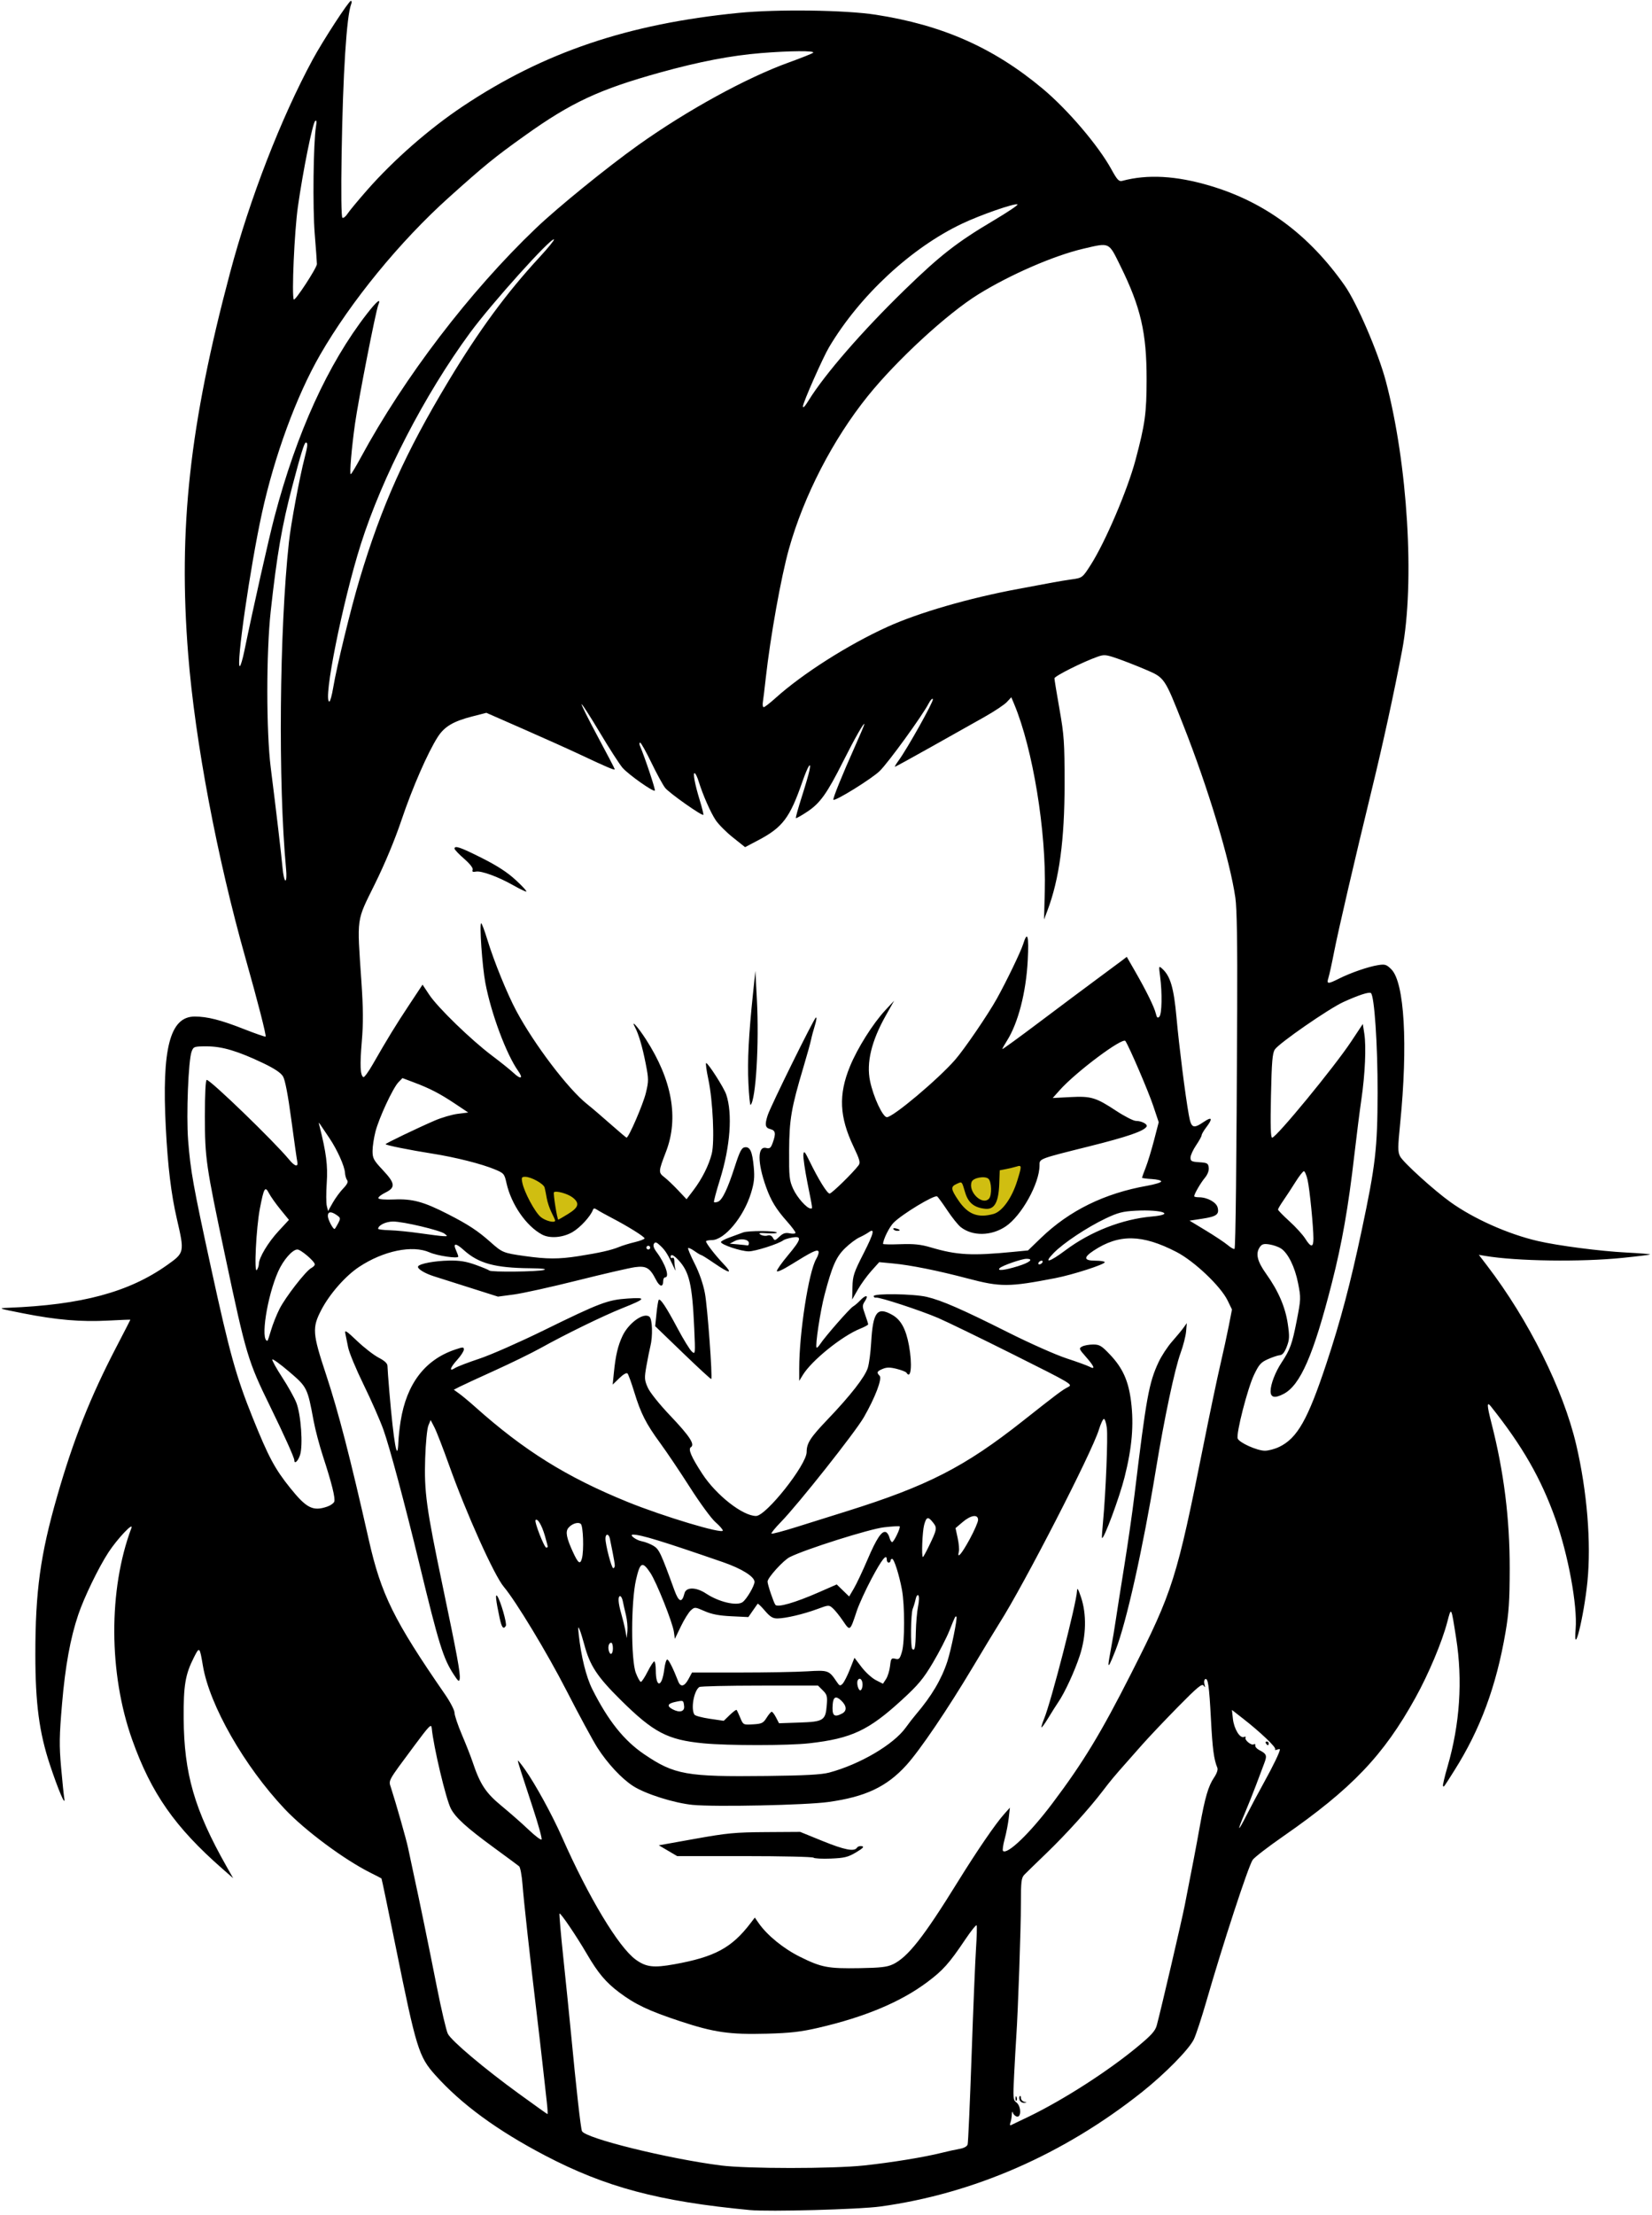 <?xml version="1.0" encoding="UTF-8" standalone="no"?>
<!-- Created with Inkscape (http://www.inkscape.org/) -->

<svg
   width="50.909mm"
   height="68.229mm"
   viewBox="0 0 50.909 68.229"
   version="1.1"
   id="svg2039"
   xml:space="preserve"
   inkscape:version="1.2 (dc2aedaf03, 2022-05-15)"
   sodipodi:docname="Comics vampire.svg"
   xmlns:inkscape="http://www.inkscape.org/namespaces/inkscape"
   xmlns:sodipodi="http://sodipodi.sourceforge.net/DTD/sodipodi-0.dtd"
   xmlns="http://www.w3.org/2000/svg"
   xmlns:svg="http://www.w3.org/2000/svg"
   xmlns:rdf="http://www.w3.org/1999/02/22-rdf-syntax-ns#"
   xmlns:cc="http://creativecommons.org/ns#"
   xmlns:dc="http://purl.org/dc/elements/1.1/"><title
     id="title3186">Comics vampire</title><sodipodi:namedview
     id="namedview2041"
     pagecolor="#ffffff"
     bordercolor="#666666"
     borderopacity="1.0"
     inkscape:showpageshadow="2"
     inkscape:pageopacity="0.0"
     inkscape:pagecheckerboard="0"
     inkscape:deskcolor="#d1d1d1"
     inkscape:document-units="mm"
     showgrid="false"
     inkscape:zoom="0.30043299"
     inkscape:cx="1670.9217"
     inkscape:cy="148.11955"
     inkscape:window-width="1920"
     inkscape:window-height="991"
     inkscape:window-x="-9"
     inkscape:window-y="-9"
     inkscape:window-maximized="1"
     inkscape:current-layer="layer1" /><defs
     id="defs2036" /><g
     inkscape:label="Lager 1"
     inkscape:groupmode="layer"
     id="layer1"
     transform="translate(107.431,55.012)"><g
       id="g3182"
       transform="matrix(0.217,0,0,0.217,-84.067,-43.048)"><path
         id="path2137"
         style="fill:#d0be11;fill-opacity:1;stroke:none;stroke-width:0.265"
         d="m 32.246,106.438 a 5.893,6.186 0 0 0 -5.893,6.186 5.893,6.186 0 0 0 5.893,6.186 5.893,6.186 0 0 0 5.893,-6.186 5.893,6.186 0 0 0 -5.893,-6.186 z m -61.088,2.123 a 5.344,5.417 0 0 0 -5.344,5.417 5.344,5.417 0 0 0 5.344,5.417 5.344,5.417 0 0 0 5.344,-5.417 5.344,5.417 0 0 0 -5.344,-5.417 z" /><path
         style="fill:#000000;stroke-width:0.265"
         d="m -1.181,258.628 c -12.918,-1.224 -20.484,-3.24 -29.104,-7.756 -6.798,-3.561 -11.862,-7.272 -15.566,-11.406 -2.347,-2.62 -2.696,-3.75 -5.619,-18.203 -1.073,-5.308 -1.985,-9.68 -2.025,-9.715 -0.04,-0.035 -0.728,-0.39 -1.529,-0.79 -3.767,-1.879 -9.321,-6.005 -12.221,-9.079 -5.722,-6.065 -10.661,-14.708 -11.605,-20.303 -0.466,-2.763 -0.486,-2.781 -1.296,-1.176 -1.21,2.396 -1.469,3.944 -1.44,8.599 0.05,7.87 1.527,12.987 6.067,21.014 l 0.961,1.7 -1.544,-1.353 c -6.719,-5.886 -10.085,-10.7 -12.794,-18.302 -3.348,-9.395 -3.394,-21.306 -0.116,-30.047 0.368,-0.982 -1.998,1.52 -3.253,3.44 -1.406,2.152 -3.461,6.392 -4.294,8.864 -1.122,3.328 -1.844,7.295 -2.299,12.642 -0.392,4.597 -0.411,5.886 -0.137,8.996 0.176,1.997 0.38,3.987 0.454,4.424 0.223,1.33 -0.85,-1.176 -2.039,-4.763 -1.524,-4.597 -2.067,-8.705 -2.069,-15.649 -0.002,-8.987 0.71,-14.161 3.09,-22.451 2.315,-8.066 4.705,-14.09 8.432,-21.25 1.084,-2.083 1.971,-3.81 1.971,-3.836 1.4e-4,-0.027 -1.399,0.027 -3.109,0.12 -3.875,0.21 -7.338,-0.083 -12.105,-1.024 -3.571,-0.705 -3.647,-0.734 -2.117,-0.793 10.397,-0.405 17.124,-2.214 22.552,-6.065 2.475,-1.756 2.482,-1.788 1.378,-6.573 -0.812,-3.522 -1.281,-7.4 -1.569,-12.975 -0.579,-11.226 0.597,-15.733 4.104,-15.733 1.791,0 3.694,0.483 6.963,1.769 1.651,0.649 3.048,1.133 3.106,1.076 0.129,-0.129 -1.111,-4.97 -2.816,-10.993 -4.074,-14.385 -7.197,-30.907 -8.177,-43.259 -1.42,-17.892 0.188,-32.544 5.948,-54.195 2.793,-10.499 7.232,-21.949 11.732,-30.261 1.46,-2.697 5.127,-8.33 5.425,-8.333 0.125,-0.001 0.144,0.206 0.043,0.461 -0.649,1.631 -1.176,9.902 -1.357,21.271 -0.089,5.582 -0.046,8.961 0.113,9.06 0.14,0.087 0.466,-0.169 0.724,-0.568 0.258,-0.399 1.52,-1.92 2.804,-3.381 3.766,-4.284 8.818,-8.703 13.585,-11.882 11.483,-7.658 23.416,-11.697 39.158,-13.253 5.47,-0.541 15.108,-0.414 19.447,0.257 9.493,1.467 16.763,4.686 23.728,10.507 3.562,2.977 7.898,8.063 9.757,11.444 0.83,1.51 1.07,1.765 1.542,1.639 3.59,-0.961 7.639,-0.737 12.457,0.691 7.795,2.309 14.054,6.943 19.13,14.166 1.728,2.459 4.771,9.527 5.843,13.574 3.115,11.752 4.136,28.61 2.315,38.219 -1.124,5.935 -2.73,13.306 -4.293,19.711 -2.41,9.879 -4.776,20.067 -5.376,23.151 -0.311,1.601 -0.67,3.238 -0.798,3.638 -0.286,0.898 -0.096,0.911 1.517,0.101 1.653,-0.829 4.157,-1.693 5.536,-1.909 0.993,-0.156 1.196,-0.092 1.885,0.597 1.863,1.863 2.368,10.698 1.251,21.88 -0.342,3.426 -0.344,4.03 -0.013,4.67 0.442,0.855 4.821,4.829 7.167,6.504 3.336,2.382 8.183,4.539 12.398,5.517 2.856,0.662 8.838,1.442 12.518,1.631 1.931,0.099 3.467,0.224 3.414,0.277 -0.053,0.053 -1.811,0.271 -3.907,0.484 -5.944,0.605 -15.036,0.474 -19.516,-0.281 l -0.889,-0.15 1.177,1.539 c 5.903,7.715 10.814,17.58 12.65,25.41 1.546,6.593 2.148,13.941 1.594,19.453 -0.504,5.02 -2.027,11.121 -1.672,6.699 0.267,-3.329 -1.057,-10.519 -2.879,-15.629 -2.048,-5.744 -4.679,-10.329 -9.156,-15.953 -0.596,-0.748 -0.579,-0.198 0.07,2.336 1.783,6.962 2.612,13.58 2.6,20.761 -0.008,4.505 -0.121,6.207 -0.599,8.996 -1.309,7.644 -3.573,13.757 -7.251,19.579 -1.602,2.536 -1.477,2.365 -1.623,2.218 -0.066,-0.066 0.225,-1.306 0.646,-2.756 1.753,-6.039 2.166,-12.217 1.22,-18.247 -0.716,-4.564 -0.676,-4.492 -1.263,-2.256 -0.743,2.827 -2.644,7.346 -4.511,10.723 -4.534,8.199 -9.036,12.914 -18.806,19.695 -2.153,1.494 -4.098,2.997 -4.322,3.339 -0.637,0.972 -4.202,11.866 -6.575,20.093 -0.672,2.328 -1.466,4.744 -1.766,5.367 -0.684,1.425 -4.086,4.885 -7.367,7.493 -11.118,8.836 -23.934,14.439 -37.174,16.251 -3,0.411 -15.815,0.757 -18.521,0.501 z m 16.177,-6.325 c 3.959,-0.425 8.537,-1.171 11.075,-1.804 0.873,-0.218 2.027,-0.472 2.565,-0.564 0.593,-0.102 1.031,-0.346 1.113,-0.621 0.074,-0.25 0.327,-5.931 0.56,-12.625 0.234,-6.694 0.517,-13.54 0.629,-15.214 0.112,-1.673 0.151,-3.142 0.086,-3.264 -0.065,-0.122 -0.789,0.778 -1.61,1.999 -2.289,3.408 -3.169,4.393 -5.443,6.088 -3.762,2.805 -8.82,4.922 -15.413,6.451 -2.489,0.577 -3.977,0.748 -7.309,0.839 -5.295,0.144 -7.516,-0.175 -12.36,-1.778 -4.424,-1.464 -6.355,-2.378 -8.625,-4.085 -1.899,-1.427 -3.002,-2.739 -4.588,-5.457 -1.484,-2.542 -3.744,-5.878 -3.887,-5.736 -0.06,0.06 0.19,2.953 0.557,6.429 0.367,3.475 0.849,8.224 1.071,10.552 0.75,7.872 1.381,13.492 1.56,13.905 0.439,1.013 12.189,3.918 19.74,4.88 3.738,0.476 15.858,0.478 20.279,0.003 z m 23.51,-6.979 c 4.886,-2.371 11.183,-6.418 15.334,-9.856 2.005,-1.661 2.552,-2.267 2.769,-3.07 0.579,-2.142 3.527,-14.781 3.966,-17.008 1.047,-5.303 1.651,-8.469 2.146,-11.245 0.726,-4.07 1.207,-5.718 2.017,-6.912 0.394,-0.581 0.582,-1.131 0.474,-1.39 -0.494,-1.189 -0.69,-2.675 -0.912,-6.911 -0.252,-4.799 -0.417,-5.921 -0.834,-5.663 -0.135,0.083 -0.173,0.409 -0.085,0.725 0.127,0.455 0.103,0.491 -0.119,0.176 -0.229,-0.325 -0.888,0.222 -3.662,3.043 -1.86,1.892 -4.153,4.313 -5.096,5.381 -0.942,1.068 -1.951,2.209 -2.242,2.538 -1.68,1.894 -2.231,2.556 -3.307,3.969 -1.929,2.533 -5.237,6.189 -8.036,8.883 -1.437,1.382 -2.836,2.744 -3.109,3.026 -0.437,0.451 -0.497,0.951 -0.497,4.159 0,3.528 -0.404,15.099 -0.658,18.876 -0.069,1.019 -0.206,3.447 -0.305,5.396 -0.168,3.299 -0.145,3.57 0.326,3.914 0.675,0.494 0.722,2.171 0.057,1.997 -0.247,-0.065 -0.501,-0.313 -0.565,-0.553 -0.065,-0.244 -0.129,-0.126 -0.146,0.27 -0.017,0.388 -0.109,0.911 -0.205,1.161 -0.096,0.25 -0.066,0.409 0.066,0.352 0.132,-0.056 1.312,-0.622 2.622,-1.257 z m -1.364,-2.296 c -0.086,-0.225 -0.082,-0.483 0.008,-0.573 0.091,-0.091 0.165,0.025 0.165,0.257 0,0.232 0.208,0.476 0.463,0.543 0.434,0.113 0.433,0.123 -0.008,0.152 -0.259,0.017 -0.542,-0.153 -0.628,-0.378 z m -0.6,-0.275 c 0.013,-0.308 0.075,-0.371 0.16,-0.16 0.076,0.191 0.067,0.419 -0.021,0.507 -0.088,0.088 -0.15,-0.068 -0.139,-0.347 z m -66.543,0.677 c -0.099,-0.876 -0.348,-3.109 -0.552,-4.961 -0.204,-1.852 -0.607,-5.332 -0.894,-7.733 -0.99,-8.271 -1.842,-16.013 -2.019,-18.335 -0.097,-1.28 -0.315,-2.441 -0.483,-2.58 -0.168,-0.139 -1.794,-1.341 -3.613,-2.671 -3.866,-2.828 -5.416,-4.236 -6.083,-5.526 -0.699,-1.352 -2.467,-8.8 -2.713,-11.432 -0.06,-0.642 -0.344,-0.353 -2.472,2.514 -3.85,5.184 -3.67,4.86 -3.31,5.976 0.743,2.305 2.195,7.414 2.418,8.507 0.134,0.655 0.489,2.322 0.79,3.704 0.864,3.967 2.041,9.694 3.303,16.064 0.64,3.232 1.343,6.224 1.562,6.648 0.527,1.02 5.153,4.92 10.076,8.496 2.183,1.585 4.014,2.892 4.069,2.903 0.055,0.011 0.019,-0.696 -0.08,-1.573 z m 49.139,-19.687 c 2.129,-1.034 4.335,-3.836 9.178,-11.66 2.748,-4.439 5.365,-8.265 6.607,-9.657 l 0.826,-0.926 -0.162,1.455 c -0.089,0.8 -0.349,2.143 -0.576,2.984 -0.228,0.841 -0.338,1.605 -0.244,1.698 0.597,0.597 3.817,-2.499 7.011,-6.741 4.388,-5.828 6.901,-9.971 11.228,-18.514 5.896,-11.643 6.428,-13.324 10.257,-32.476 0.873,-4.366 1.935,-9.426 2.36,-11.245 0.425,-1.819 0.974,-4.337 1.219,-5.596 l 0.445,-2.289 -0.618,-1.276 c -0.98,-2.023 -4.728,-5.581 -7.26,-6.89 -4.878,-2.523 -8.167,-2.575 -11.774,-0.189 -1.473,0.975 -1.39,1.424 0.264,1.424 0.728,0 1.323,0.097 1.323,0.216 0,0.316 -4.555,1.783 -7.011,2.259 -6.609,1.279 -7.778,1.284 -12.435,0.056 -4.268,-1.126 -8.138,-1.903 -10.658,-2.14 l -1.927,-0.181 -1.116,1.244 c -0.614,0.684 -1.478,1.877 -1.92,2.652 l -0.804,1.407 0.041,-1.764 c 0.037,-1.586 0.195,-2.066 1.564,-4.752 1.471,-2.884 1.666,-3.704 0.718,-3.017 -0.248,0.18 -0.837,0.504 -1.309,0.721 -0.472,0.217 -1.379,0.899 -2.015,1.516 -1.267,1.229 -1.839,2.523 -2.91,6.581 -0.618,2.343 -1.371,7.318 -1.141,7.548 0.058,0.058 0.292,-0.177 0.518,-0.523 0.686,-1.047 4.199,-5.059 4.656,-5.318 0.235,-0.133 0.69,-0.52 1.01,-0.86 0.786,-0.833 1.262,-0.789 0.702,0.065 -0.419,0.64 -0.419,0.761 -0.005,1.918 0.243,0.679 0.442,1.312 0.441,1.405 -7.9e-4,0.093 -0.507,0.372 -1.126,0.619 -2.578,1.031 -6.895,4.513 -8.153,6.577 l -0.51,0.836 -10e-4,-1.758 c -0.003,-5.042 1.344,-13.727 2.41,-15.545 0.29,-0.494 0.428,-0.998 0.307,-1.119 -0.245,-0.245 -0.968,0.113 -3.9,1.932 -1.179,0.732 -1.993,1.096 -1.993,0.892 0,-0.189 0.714,-1.197 1.587,-2.24 1.899,-2.267 2.018,-2.769 0.595,-2.513 -0.546,0.098 -1.111,0.272 -1.257,0.386 -0.639,0.501 -3.991,1.576 -4.916,1.576 -1.097,0 -3.947,-0.953 -3.947,-1.32 0,-0.123 0.566,-0.424 1.257,-0.668 0.691,-0.244 1.54,-0.556 1.886,-0.693 0.711,-0.281 4.795,-0.26 4.795,0.025 0,0.102 -0.625,0.141 -1.389,0.087 -1.091,-0.077 -1.289,-0.036 -0.921,0.193 0.258,0.16 0.695,0.219 0.973,0.131 0.33,-0.105 0.596,0.004 0.769,0.313 0.248,0.442 0.308,0.432 0.934,-0.156 0.519,-0.488 0.85,-0.593 1.475,-0.468 0.443,0.089 0.805,0.049 0.805,-0.088 0,-0.137 -0.539,-0.856 -1.198,-1.599 -1.558,-1.754 -2.279,-2.938 -2.977,-4.886 -1.243,-3.469 -1.238,-5.862 0.012,-5.548 0.507,0.127 0.661,0.005 0.93,-0.74 0.477,-1.32 0.402,-1.751 -0.339,-1.937 -0.735,-0.184 -0.815,-0.618 -0.368,-1.987 0.423,-1.295 6.524,-13.663 6.834,-13.854 0.143,-0.088 0.083,0.409 -0.134,1.105 -0.217,0.696 -0.465,1.624 -0.552,2.06 -0.087,0.437 -0.565,2.156 -1.062,3.821 -1.746,5.848 -2.025,7.47 -2.05,11.922 -0.021,3.735 0.031,4.219 0.58,5.424 0.559,1.225 1.942,2.778 2.475,2.778 0.295,0 0.331,0.29 -0.445,-3.607 -0.37,-1.862 -0.634,-3.687 -0.585,-4.056 0.076,-0.575 0.198,-0.444 0.861,0.916 1.274,2.618 2.52,4.63 2.865,4.63 0.296,0 3.32,-2.952 4.114,-4.016 0.278,-0.372 0.161,-0.803 -0.716,-2.646 -2.013,-4.229 -2.156,-7.369 -0.519,-11.369 1.072,-2.62 3.263,-6.1 5.057,-8.03 l 1.229,-1.323 -1.192,2.117 c -2.034,3.612 -2.772,6.677 -2.234,9.277 0.471,2.275 1.806,5.143 2.394,5.143 0.877,0 7.247,-5.354 9.685,-8.141 1.3,-1.485 4.653,-6.394 5.916,-8.66 1.342,-2.407 3.416,-6.699 3.742,-7.744 0.622,-1.992 0.838,-1.252 0.66,2.254 -0.231,4.546 -1.357,8.915 -2.949,11.436 -0.366,0.58 -0.666,1.117 -0.666,1.192 0,0.076 2.411,-1.678 5.358,-3.898 2.947,-2.219 6.652,-4.988 8.233,-6.152 1.581,-1.164 3.148,-2.326 3.48,-2.583 l 0.605,-0.467 1.182,2.054 c 1.592,2.768 2.722,5.067 2.946,5.995 0.143,0.594 0.256,0.695 0.501,0.45 0.363,-0.363 0.421,-3.332 0.11,-5.696 -0.204,-1.549 -0.2,-1.563 0.314,-1.099 1.14,1.031 1.63,2.71 2.007,6.866 0.38,4.196 1.245,11.045 1.75,13.86 0.342,1.906 0.616,2.031 2.16,0.983 1.142,-0.776 1.274,-0.462 0.326,0.78 -0.364,0.477 -0.661,0.987 -0.661,1.133 0,0.146 -0.355,0.79 -0.789,1.43 -0.434,0.64 -0.791,1.426 -0.794,1.745 -0.004,0.506 0.157,0.591 1.252,0.661 1.133,0.073 1.265,0.149 1.337,0.771 0.05,0.432 -0.159,0.977 -0.558,1.455 -0.602,0.721 -1.506,2.284 -1.506,2.603 0,0.08 0.301,0.145 0.67,0.145 1.19,0 2.472,0.702 2.661,1.457 0.247,0.983 -0.167,1.28 -2.216,1.591 l -1.777,0.27 2.318,1.403 c 1.275,0.772 2.679,1.707 3.12,2.078 0.441,0.371 0.868,0.609 0.949,0.528 0.157,-0.157 0.288,-11.903 0.38,-34.05 0.039,-9.429 -0.041,-14.297 -0.259,-15.804 -0.769,-5.315 -3.858,-15.549 -7.409,-24.545 -2.656,-6.728 -2.624,-6.682 -5.32,-7.836 -1.229,-0.526 -3.039,-1.235 -4.022,-1.576 -1.607,-0.557 -1.888,-0.585 -2.784,-0.271 -2.101,0.735 -6.156,2.766 -6.156,3.082 0,0.182 0.323,2.159 0.718,4.392 0.649,3.675 0.718,4.676 0.721,10.543 0.004,8.009 -0.753,13.598 -2.443,18.051 l -0.474,1.249 0.106,-4.027 c 0.223,-8.485 -1.695,-20.203 -4.346,-26.547 l -0.409,-0.978 -0.634,0.684 c -0.349,0.376 -1.798,1.338 -3.22,2.138 -1.422,0.8 -4.827,2.713 -7.565,4.252 -2.738,1.539 -5.036,2.798 -5.107,2.798 -0.07,0 0.156,-0.387 0.504,-0.86 1.234,-1.678 4.995,-8.401 4.884,-8.729 -0.062,-0.183 -0.328,0.083 -0.592,0.591 -0.91,1.754 -5.705,8.37 -6.953,9.594 -1.119,1.097 -6.333,4.332 -6.582,4.083 -0.123,-0.123 1.275,-3.576 3.057,-7.553 0.741,-1.653 1.344,-3.082 1.339,-3.175 -0.017,-0.349 -1.388,2.058 -2.999,5.266 -2.294,4.566 -3.277,5.947 -5.096,7.155 -0.841,0.559 -1.574,0.971 -1.629,0.917 -0.054,-0.054 0.315,-1.389 0.82,-2.967 0.505,-1.577 1.004,-3.284 1.107,-3.794 0.3,-1.475 -0.234,-0.625 -1.009,1.608 -1.78,5.131 -2.797,6.472 -6.298,8.312 l -1.834,0.964 -1.72,-1.369 c -0.946,-0.753 -2.051,-1.862 -2.455,-2.465 -0.726,-1.083 -1.833,-3.605 -2.425,-5.525 -0.168,-0.544 -0.408,-1.052 -0.535,-1.13 -0.326,-0.202 -0.013,1.52 0.697,3.828 0.334,1.086 0.562,2.018 0.508,2.072 -0.189,0.189 -4.852,-3.1 -5.422,-3.825 -0.316,-0.402 -1.193,-2.007 -1.948,-3.567 -0.755,-1.56 -1.475,-2.844 -1.599,-2.854 -0.125,-0.01 -0.139,0.19 -0.032,0.445 0.734,1.743 2.233,6.25 2.117,6.366 -0.216,0.216 -3.73,-2.265 -4.582,-3.235 -0.414,-0.471 -1.866,-2.722 -3.227,-5.002 -1.361,-2.28 -2.527,-4.093 -2.592,-4.028 -0.064,0.064 0.968,2.135 2.294,4.601 1.326,2.466 2.412,4.551 2.412,4.635 0,0.174 -1.181,-0.327 -4.895,-2.079 -1.455,-0.686 -5.051,-2.303 -7.991,-3.593 l -5.345,-2.345 -2.017,0.516 c -2.678,0.685 -3.944,1.438 -4.886,2.905 -1.423,2.218 -3.608,7.221 -5.143,11.777 -0.962,2.854 -2.351,6.19 -3.801,9.128 -2.648,5.365 -2.532,4.526 -1.906,13.758 0.269,3.966 0.283,5.955 0.059,8.599 -0.283,3.352 -0.221,4.763 0.222,5.037 0.12,0.074 0.714,-0.731 1.321,-1.79 2.125,-3.706 3.269,-5.574 5.17,-8.445 l 1.916,-2.894 0.955,1.439 c 1.201,1.809 5.947,6.414 8.89,8.624 1.23,0.924 2.622,2.041 3.092,2.482 1.019,0.955 1.407,0.783 0.646,-0.286 -1.677,-2.355 -3.842,-8.157 -4.661,-12.493 -0.446,-2.36 -0.875,-8.476 -0.594,-8.476 0.09,0 0.478,1.028 0.861,2.284 0.94,3.08 2.83,7.731 4.127,10.152 2.549,4.759 7.361,11.096 10.042,13.223 0.638,0.506 2.135,1.786 3.329,2.844 1.193,1.058 2.222,1.924 2.287,1.924 0.307,0 2.358,-4.751 2.742,-6.352 0.404,-1.685 0.403,-1.961 -0.024,-4.143 -0.463,-2.37 -1.006,-4.217 -1.521,-5.179 -0.654,-1.221 0.405,-0.053 1.535,1.694 3.728,5.763 4.705,11.194 2.872,15.964 -1.095,2.848 -1.102,2.967 -0.237,3.637 0.417,0.323 1.297,1.159 1.955,1.857 l 1.196,1.269 0.964,-1.265 c 1.219,-1.599 2.2,-3.547 2.613,-5.189 0.429,-1.706 0.164,-7.527 -0.481,-10.562 -0.27,-1.273 -0.412,-2.315 -0.314,-2.315 0.29,0 2.525,3.496 2.85,4.458 0.92,2.721 0.577,7.388 -0.888,12.08 -0.53,1.698 -0.911,3.139 -0.847,3.202 0.064,0.064 0.317,0.039 0.562,-0.055 0.615,-0.236 1.368,-1.801 2.387,-4.964 0.701,-2.174 0.969,-2.698 1.417,-2.765 0.754,-0.112 1.074,0.589 1.28,2.804 0.137,1.475 0.06,2.214 -0.384,3.674 -1.038,3.416 -3.775,6.701 -5.585,6.701 -0.445,0 -0.809,0.078 -0.809,0.173 0,0.283 1.322,1.992 2.476,3.2 1.388,1.454 0.913,1.429 -1.271,-0.066 -0.957,-0.655 -1.809,-1.191 -1.894,-1.191 -0.085,0 -0.508,-0.251 -0.939,-0.558 -0.431,-0.307 -0.842,-0.5 -0.913,-0.429 -0.071,0.071 0.346,1.066 0.927,2.212 0.657,1.295 1.207,2.883 1.456,4.199 0.364,1.927 1.104,11.975 0.897,12.182 -0.048,0.048 -1.859,-1.62 -4.024,-3.708 l -3.936,-3.795 0.185,-1.802 c 0.102,-0.991 0.246,-1.863 0.322,-1.939 0.231,-0.231 1.071,1.043 2.66,4.029 0.834,1.568 1.748,3.057 2.032,3.307 0.508,0.45 0.513,0.407 0.343,-3.381 -0.276,-6.139 -0.697,-7.948 -2.234,-9.591 -0.712,-0.761 -1.111,-0.922 -1.111,-0.447 0,0.154 0.119,0.207 0.265,0.117 0.149,-0.092 0.265,0.122 0.265,0.492 0,0.36 0.063,0.874 0.14,1.14 0.077,0.267 0.003,0.187 -0.166,-0.177 -0.872,-1.884 -1.229,-2.468 -1.906,-3.117 -0.598,-0.574 -0.784,-0.638 -0.97,-0.337 -0.153,0.248 -0.027,0.644 0.378,1.186 1.253,1.675 1.893,3.592 1.2,3.592 -0.146,0 -0.265,0.231 -0.265,0.514 0,0.93 -0.5,0.845 -1.02,-0.173 -0.87,-1.704 -1.382,-2.01 -2.999,-1.79 -0.773,0.105 -4.441,0.952 -8.151,1.881 -3.711,0.93 -7.77,1.827 -9.021,1.995 l -2.274,0.304 -3.943,-1.252 c -2.169,-0.688 -4.484,-1.423 -5.146,-1.633 -1.38,-0.438 -2.439,-1.106 -2.246,-1.419 0.236,-0.382 2.344,-0.774 4.375,-0.813 1.497,-0.029 2.423,0.118 3.767,0.598 0.981,0.35 1.864,0.717 1.962,0.815 0.249,0.249 6.952,0.175 7.764,-0.085 0.435,-0.139 -0.226,-0.221 -1.934,-0.238 -5.043,-0.051 -7.353,-0.683 -9.462,-2.588 -1.143,-1.032 -1.569,-1.009 -1.082,0.06 0.169,0.371 0.308,0.763 0.308,0.871 0,0.326 -2.972,-0.109 -4.07,-0.596 -2.442,-1.082 -6.564,-0.231 -10.034,2.073 -1.929,1.28 -4.164,3.828 -5.344,6.091 -1.32,2.532 -1.261,3.344 0.665,9.153 1.741,5.251 3.453,11.867 6.074,23.482 1.754,7.771 3.554,11.42 10.841,21.971 0.736,1.066 1.338,2.233 1.338,2.593 0,0.36 0.473,1.767 1.051,3.125 0.578,1.358 1.245,3.049 1.481,3.757 1.092,3.27 1.883,4.479 4.152,6.346 1.199,0.986 2.924,2.503 3.834,3.371 0.91,0.868 1.738,1.494 1.84,1.392 0.102,-0.102 -0.451,-2.116 -1.229,-4.475 -1.755,-5.32 -2.133,-6.512 -2.133,-6.723 0,-0.091 0.457,0.478 1.015,1.266 1.461,2.062 3.854,6.431 5.241,9.57 3.786,8.572 8.046,15.65 10.48,17.413 1.471,1.065 2.527,1.193 5.474,0.662 5.754,-1.037 8.156,-2.332 10.833,-5.838 l 0.605,-0.792 0.552,0.792 c 1.207,1.732 3.533,3.624 5.885,4.787 3.038,1.504 3.955,1.677 8.467,1.601 2.971,-0.05 3.903,-0.159 4.71,-0.551 z M 7.859,208.6 c -0.121,-0.122 -4.527,-0.222 -9.79,-0.222 h -9.569 l -1.305,-0.767 -1.305,-0.767 5.141,-0.921 c 4.564,-0.818 5.691,-0.925 10.036,-0.953 l 4.895,-0.031 3.175,1.291 c 3.138,1.276 4.531,1.546 4.901,0.948 0.104,-0.169 0.413,-0.264 0.686,-0.212 0.372,0.072 0.165,0.292 -0.825,0.882 -1.132,0.674 -1.643,0.8 -3.57,0.88 -1.237,0.051 -2.348,-0.007 -2.469,-0.129 z m -17.127,-7.491 c -2.643,-0.257 -6.711,-1.539 -8.485,-2.676 -1.623,-1.04 -3.633,-3.195 -5.069,-5.434 -0.641,-1 -2.63,-4.676 -4.421,-8.168 -2.708,-5.284 -7.173,-12.667 -8.878,-14.684 -1.363,-1.611 -5.323,-10.412 -7.763,-17.25 -0.851,-2.385 -1.791,-4.807 -2.088,-5.383 l -0.541,-1.047 -0.325,0.794 c -0.179,0.437 -0.381,2.516 -0.45,4.63 -0.155,4.751 0.161,7.064 2.479,18.124 2.057,9.818 2.541,12.445 2.427,13.194 -0.072,0.478 -0.204,0.382 -0.86,-0.626 -1.493,-2.295 -2.105,-4.269 -4.882,-15.743 -2.031,-8.392 -4.22,-16.558 -5.089,-18.988 -0.476,-1.331 -1.74,-4.206 -2.809,-6.388 -1.069,-2.182 -2.061,-4.568 -2.205,-5.303 -0.144,-0.735 -0.326,-1.632 -0.404,-1.995 -0.116,-0.544 0.175,-0.357 1.666,1.066 0.994,0.949 2.373,2.019 3.064,2.378 0.86,0.448 1.257,0.821 1.259,1.183 10e-4,0.291 0.118,1.899 0.259,3.572 0.619,7.341 1.167,10.41 1.288,7.217 0.026,-0.687 0.169,-2.014 0.319,-2.949 0.846,-5.298 3.445,-8.717 7.723,-10.162 1.137,-0.384 1.257,-0.385 1.257,-0.009 0,0.228 -0.417,0.876 -0.926,1.44 -1.054,1.167 -1.217,1.75 -0.331,1.186 0.327,-0.208 1.892,-0.809 3.476,-1.334 1.585,-0.525 5.692,-2.334 9.128,-4.019 7.962,-3.905 9.082,-4.329 11.919,-4.517 2.743,-0.181 2.633,0.013 -0.777,1.377 -2.747,1.099 -8.008,3.667 -11.608,5.666 -1.26,0.7 -4.194,2.134 -6.52,3.187 -2.326,1.053 -4.579,2.095 -5.007,2.316 l -0.778,0.402 0.778,0.561 c 0.428,0.309 1.445,1.157 2.26,1.885 6.941,6.199 12.992,9.97 21.641,13.486 5.041,2.049 13.522,4.596 13.522,4.061 0,-0.152 -0.476,-0.693 -1.057,-1.203 -0.581,-0.509 -2.206,-2.728 -3.611,-4.931 -1.405,-2.202 -3.297,-5.016 -4.204,-6.253 -2.032,-2.771 -2.769,-4.219 -3.705,-7.276 -0.401,-1.31 -0.83,-2.494 -0.955,-2.632 -0.136,-0.151 -0.599,0.11 -1.167,0.661 l -0.941,0.912 0.172,-1.72 c 0.241,-2.404 0.568,-3.798 1.213,-5.171 0.879,-1.87 3.031,-3.407 3.835,-2.74 0.419,0.348 0.493,2.757 0.129,4.207 -0.128,0.509 -0.38,1.768 -0.561,2.797 -0.301,1.71 -0.284,1.972 0.194,3.052 0.305,0.69 1.642,2.358 3.212,4.01 2.729,2.869 3.519,4.076 2.915,4.449 -0.43,0.266 0.047,1.383 1.623,3.796 1.977,3.028 5.737,5.973 7.627,5.973 1.426,0 7.186,-7.273 7.186,-9.073 0,-1.256 0.514,-2.056 2.98,-4.635 3.256,-3.405 5.302,-6.032 5.707,-7.326 0.182,-0.582 0.396,-2.189 0.475,-3.572 0.251,-4.366 0.845,-5.153 2.986,-3.95 1.234,0.694 1.947,1.994 2.381,4.344 0.499,2.698 0.295,4.923 -0.354,3.872 -0.079,-0.128 -0.7,-0.372 -1.381,-0.544 -0.949,-0.239 -1.413,-0.239 -1.989,-5.3e-4 -0.826,0.342 -0.905,0.517 -0.442,0.98 0.395,0.395 -0.623,3.073 -2.239,5.888 -1.217,2.12 -9.33,12.364 -11.776,14.87 -0.813,0.833 -1.417,1.576 -1.343,1.65 0.075,0.075 1.675,-0.348 3.557,-0.939 1.882,-0.591 5.088,-1.596 7.125,-2.234 11.487,-3.596 16.755,-6.294 25.003,-12.81 4.917,-3.884 5.581,-4.382 6.422,-4.816 0.725,-0.374 0.635,-0.428 -7.805,-4.65 -4.696,-2.349 -9.492,-4.677 -10.656,-5.174 -2.522,-1.076 -8.329,-2.978 -8.797,-2.882 -0.182,0.037 -0.331,-0.056 -0.331,-0.208 0,-0.416 5.667,-0.336 7.541,0.106 2.132,0.503 5.017,1.763 11.589,5.063 3.027,1.52 6.731,3.165 8.231,3.657 1.5,0.491 2.982,1.03 3.294,1.197 0.863,0.462 0.68,-0.041 -0.502,-1.384 -1.011,-1.149 -1.04,-1.228 -0.547,-1.492 0.287,-0.153 0.988,-0.279 1.559,-0.279 0.914,0 1.201,0.173 2.413,1.455 1.793,1.896 2.61,3.723 2.972,6.652 0.409,3.306 0.134,6.52 -0.918,10.702 -0.735,2.924 -2.977,8.957 -3.216,8.652 -0.033,-0.042 0.035,-1.089 0.153,-2.326 0.386,-4.085 0.707,-12.017 0.538,-13.304 -0.091,-0.696 -0.277,-1.268 -0.412,-1.271 -0.135,-0.003 -0.458,0.686 -0.717,1.531 -0.994,3.239 -10.642,22.002 -14.121,27.464 -0.464,0.728 -2.159,3.526 -3.767,6.218 -3.622,6.063 -7.504,11.792 -9.441,13.932 -2.794,3.087 -5.828,4.519 -11.12,5.247 -3.209,0.441 -16.052,0.713 -19.211,0.407 z m 19.331,-4.582 c 4.383,-1.173 9.171,-3.985 10.903,-6.405 0.417,-0.582 1.062,-1.416 1.435,-1.852 2.223,-2.605 3.631,-4.979 4.466,-7.53 0.527,-1.608 1.456,-6.167 1.293,-6.339 -0.148,-0.155 -0.175,-0.102 -0.998,1.962 -0.406,1.019 -1.465,3.075 -2.354,4.57 -1.349,2.27 -2.07,3.135 -4.369,5.245 -4.754,4.362 -7.163,5.494 -13.154,6.18 -2.99,0.342 -11.585,0.346 -15.077,0.006 -5.085,-0.494 -7.066,-1.535 -11.746,-6.169 -3.338,-3.306 -4.361,-4.864 -5.156,-7.857 -0.211,-0.795 -0.508,-1.744 -0.658,-2.108 -0.222,-0.537 -0.247,-0.413 -0.132,0.661 0.338,3.153 1.061,6.064 1.941,7.813 2.242,4.455 4.492,7.272 7.361,9.216 4.297,2.912 5.997,3.213 17.381,3.081 5.455,-0.063 7.792,-0.189 8.864,-0.475 z m -8.867,-7.784 c 0.293,-0.467 0.619,-0.854 0.725,-0.86 0.105,-0.006 0.383,0.36 0.617,0.812 l 0.425,0.822 2.883,-0.099 c 3.435,-0.118 3.717,-0.294 3.895,-2.439 0.107,-1.289 0.045,-1.525 -0.56,-2.13 l -0.681,-0.681 -8.28,0.004 c -4.554,0.003 -8.411,0.091 -8.571,0.198 -0.778,0.52 -1.238,3.112 -0.697,3.927 0.107,0.161 1.087,0.423 2.178,0.583 l 1.984,0.291 0.856,-0.83 c 0.471,-0.456 0.905,-0.779 0.965,-0.716 0.06,0.063 0.296,0.567 0.526,1.12 0.416,1.003 0.421,1.006 1.81,0.926 1.242,-0.072 1.45,-0.172 1.926,-0.93 z m 10.737,-0.615 c 0.702,-0.376 0.642,-1.099 -0.153,-1.846 -0.735,-0.69 -1.111,-0.523 -1.194,0.532 -0.128,1.631 0.184,1.936 1.347,1.314 z m -22.447,-1.034 c -0.095,-0.85 -0.093,-0.849 -1.22,-0.615 -1.143,0.238 -1.279,0.601 -0.398,1.064 0.984,0.517 1.704,0.318 1.618,-0.449 z m 25.34,-3.058 c 0,-0.702 -0.397,-1.089 -0.668,-0.651 -0.249,0.403 0.102,1.631 0.411,1.44 0.141,-0.087 0.257,-0.442 0.257,-0.789 z m -24.72,-0.794 0.499,-0.926 h 6.778 c 3.728,0 8.029,-0.077 9.559,-0.17 3.023,-0.185 3.117,-0.152 4.223,1.499 0.39,0.581 0.483,0.611 0.828,0.259 0.213,-0.218 0.679,-1.136 1.035,-2.04 l 0.647,-1.644 1.013,1.328 c 0.557,0.73 1.468,1.56 2.024,1.844 l 1.011,0.516 0.437,-0.667 c 0.24,-0.367 0.497,-1.199 0.57,-1.85 0.122,-1.079 0.187,-1.17 0.744,-1.03 0.536,0.135 0.651,0.014 0.946,-0.996 0.409,-1.404 0.407,-6.629 -0.004,-8.822 -0.4,-2.134 -1.111,-4.366 -1.392,-4.366 -0.126,0 -0.228,0.119 -0.228,0.265 0,0.146 -0.119,0.265 -0.265,0.265 -0.146,0 -0.265,-0.189 -0.265,-0.419 0,-0.926 -0.684,-0.074 -2.152,2.681 -0.849,1.593 -1.8,3.671 -2.113,4.617 -0.958,2.899 -0.946,2.89 -1.943,1.416 -0.478,-0.706 -1.126,-1.515 -1.441,-1.796 -0.567,-0.508 -0.587,-0.507 -2.216,0.097 -1.948,0.722 -4.487,1.32 -5.659,1.333 -0.663,0.007 -1.037,-0.222 -1.784,-1.095 -0.52,-0.607 -0.984,-1.054 -1.032,-0.992 -0.048,0.061 -0.364,0.512 -0.702,1.002 l -0.615,0.89 -2.408,-0.115 c -1.745,-0.083 -2.792,-0.283 -3.804,-0.727 -1.37,-0.601 -1.406,-0.603 -1.955,-0.113 -0.308,0.274 -0.945,1.297 -1.416,2.273 l -0.856,1.775 -0.134,-0.981 c -0.181,-1.333 -2.475,-7.081 -3.347,-8.388 -1.134,-1.7 -1.456,-1.545 -2.035,0.979 -0.72,3.138 -0.732,11.392 -0.019,13.241 0.267,0.691 0.585,1.257 0.708,1.257 0.122,0 0.554,-0.655 0.959,-1.455 0.405,-0.8 0.831,-1.455 0.946,-1.455 0.115,0 0.211,0.566 0.213,1.257 0.008,2.57 0.88,2.476 1.206,-0.13 0.096,-0.765 0.283,-1.391 0.417,-1.391 0.214,0 0.829,1.222 1.566,3.109 0.335,0.858 0.882,0.733 1.455,-0.331 z m -10.734,-4.366 c 0,-0.437 -0.109,-0.794 -0.243,-0.794 -0.324,0 -0.493,0.553 -0.345,1.124 0.195,0.751 0.588,0.53 0.588,-0.331 z m 43.02,-2.326 c 0.026,-1.267 0.168,-2.899 0.316,-3.627 0.148,-0.728 0.168,-1.429 0.045,-1.56 -0.127,-0.134 -0.296,0.096 -0.39,0.529 -0.091,0.421 -0.276,1.039 -0.412,1.374 -0.28,0.692 -0.338,5.43 -0.07,5.698 0.355,0.355 0.464,-0.159 0.51,-2.414 z m -41.169,-2.39 c -0.166,-0.68 -0.365,-1.564 -0.444,-1.964 -0.079,-0.4 -0.249,-0.728 -0.378,-0.728 -0.346,0 -0.286,0.966 0.154,2.49 0.214,0.74 0.478,1.822 0.586,2.405 l 0.198,1.058 0.092,-1.012 c 0.051,-0.557 -0.043,-1.569 -0.209,-2.249 z m 27.38,-3.232 2.553,-1.119 0.883,0.856 0.883,0.856 0.68,-1.161 c 0.374,-0.638 1.237,-2.466 1.918,-4.061 1.294,-3.03 2.037,-4.143 2.618,-3.92 0.19,0.073 0.417,0.421 0.506,0.775 0.089,0.353 0.26,0.642 0.381,0.642 0.247,0 1.236,-2.063 1.068,-2.23 -0.059,-0.059 -1.052,-0.003 -2.207,0.128 -2.06,0.231 -11.197,3.12 -13.414,4.241 -0.903,0.457 -3.14,2.927 -3.14,3.468 0,0.42 0.861,2.974 1.112,3.3 0.319,0.414 2.795,-0.3 6.157,-1.774 z m -10.822,1.396 c 0.56,-0.383 1.7,-2.312 1.7,-2.879 0,-0.746 -1.821,-1.881 -4.498,-2.806 -8.661,-2.991 -11.638,-3.902 -12.749,-3.902 -0.621,0 0.411,0.788 1.235,0.943 0.478,0.09 1.227,0.381 1.666,0.648 0.801,0.487 1.038,0.989 2.963,6.285 0.632,1.738 1.081,1.878 1.44,0.448 0.228,-0.907 1.656,-0.89 3.057,0.038 1.818,1.203 4.345,1.8 5.186,1.226 z m -18.144,-5.201 c 0,-0.207 -0.13,-1.011 -0.289,-1.786 -0.159,-0.775 -0.34,-1.677 -0.402,-2.005 -0.143,-0.753 -0.632,-0.782 -0.632,-0.038 0,0.913 0.862,4.205 1.102,4.205 0.122,0 0.221,-0.17 0.221,-0.377 z m -4.665,-1.012 c 0.3,-1.12 0.183,-4.618 -0.164,-4.898 -0.391,-0.315 -1.261,-0.034 -1.762,0.57 -0.44,0.53 -0.274,1.415 0.639,3.402 0.756,1.647 1.039,1.85 1.287,0.926 z m 49.2,-1.587 c 1.23,-2.524 1.27,-2.732 0.676,-3.487 -0.72,-0.915 -0.951,-0.859 -1.276,0.312 -0.258,0.929 -0.399,4.564 -0.177,4.564 0.056,0 0.406,-0.625 0.778,-1.389 z m 5.846,-1.099 c 0.667,-1.223 1.212,-2.473 1.212,-2.778 0,-0.84 -1.014,-0.697 -2.197,0.309 l -1.006,0.856 0.304,1.408 c 0.167,0.774 0.244,1.638 0.171,1.918 -0.299,1.142 0.373,0.382 1.515,-1.713 z m -59.907,1.007 c 0,-0.087 -0.182,-0.783 -0.404,-1.546 -0.438,-1.506 -1.033,-2.504 -1.322,-2.215 -0.211,0.211 1.232,3.911 1.527,3.915 0.109,0.003 0.198,-0.068 0.198,-0.154 z m 70.115,25.648 c 0,-0.16 0.17,-0.696 0.377,-1.192 0.988,-2.364 4.613,-16.443 4.677,-18.162 0.019,-0.523 0.169,-0.291 0.562,0.875 0.819,2.427 0.754,5.497 -0.178,8.334 -0.731,2.227 -2.145,5.283 -3.052,6.596 -0.258,0.374 -0.901,1.391 -1.428,2.259 -0.527,0.869 -0.958,1.449 -0.958,1.289 z m 9.525,-9.014 c 0,-0.154 0.166,-1.156 0.368,-2.227 0.202,-1.071 0.499,-2.84 0.658,-3.931 0.16,-1.091 0.703,-4.544 1.208,-7.673 0.505,-3.129 1.163,-7.713 1.463,-10.186 1.674,-13.833 2.043,-15.863 3.415,-18.8 0.412,-0.881 1.272,-2.194 1.911,-2.917 0.639,-0.723 1.373,-1.61 1.63,-1.97 l 0.468,-0.655 -0.102,1.191 c -0.056,0.655 -0.407,2.024 -0.78,3.043 -0.833,2.277 -2.314,9.275 -3.527,16.669 -1.812,11.044 -4.2,21.725 -5.708,25.532 -0.806,2.034 -1.005,2.415 -1.005,1.924 z m -86.466,-6.489 c -0.542,-2.541 -0.65,-3.546 -0.334,-3.109 0.457,0.631 1.402,3.919 1.215,4.222 -0.344,0.556 -0.591,0.244 -0.881,-1.113 z M -1.385,98.649 c -0.15,-3.245 0.034,-6.81 0.657,-12.773 l 0.332,-3.175 0.216,4.101 c 0.329,6.265 -0.146,14.187 -0.895,14.933 -0.088,0.087 -0.227,-1.302 -0.309,-3.086 z M -34.788,70.545 c -2.116,-1.2 -4.522,-2.081 -5.284,-1.935 -0.453,0.087 -0.578,0.018 -0.472,-0.26 0.089,-0.233 -0.375,-0.832 -1.215,-1.567 -0.748,-0.654 -1.36,-1.299 -1.36,-1.433 0,-0.492 0.821,-0.211 3.883,1.329 2.223,1.118 3.626,2.033 4.848,3.163 0.946,0.874 1.601,1.594 1.455,1.598 -0.146,0.005 -0.981,-0.398 -1.857,-0.894 z M 71.852,197.889 c 1.284,-2.32 2.241,-4.305 2.241,-4.653 0,-0.071 -0.185,-0.057 -0.411,0.029 -0.226,0.087 -0.345,0.052 -0.266,-0.077 0.162,-0.262 -2.107,-2.422 -4.535,-4.315 l -1.6,-1.248 0.136,1.248 c 0.155,1.429 0.988,2.811 1.561,2.591 0.209,-0.08 0.318,-0.044 0.241,0.08 -0.202,0.327 0.819,1.176 1.161,0.965 0.158,-0.098 0.255,-0.03 0.215,0.151 -0.04,0.181 0.205,0.474 0.545,0.65 1.072,0.558 1.155,0.767 0.74,1.865 -0.214,0.567 -0.747,1.984 -1.185,3.148 -0.438,1.164 -1.162,2.973 -1.609,4.02 -1.125,2.634 -0.998,2.739 0.274,0.226 0.586,-1.157 1.708,-3.264 2.493,-4.682 z m 0.256,-5.518 c -0.09,-0.146 -0.037,-0.265 0.117,-0.265 0.154,0 0.28,0.119 0.28,0.265 0,0.146 -0.052,0.265 -0.117,0.265 -0.064,0 -0.19,-0.119 -0.28,-0.265 z m -133.278,-33.621 c 0.447,-0.156 0.882,-0.464 0.967,-0.686 0.184,-0.48 -0.353,-2.644 -1.597,-6.44 -0.501,-1.528 -1.099,-3.79 -1.328,-5.027 -0.878,-4.728 -0.918,-4.808 -3.477,-6.994 -1.27,-1.085 -2.347,-1.862 -2.395,-1.728 -0.048,0.135 0.586,1.276 1.408,2.537 0.822,1.261 1.724,2.874 2.004,3.585 0.662,1.68 0.974,6.091 0.527,7.446 -0.29,0.88 -0.81,1.346 -0.81,0.728 0,-0.355 -1.449,-3.578 -3.398,-7.558 -3.189,-6.512 -3.445,-7.365 -6.405,-21.34 -2.761,-13.031 -2.897,-13.972 -2.897,-19.961 0,-3.206 0.098,-5.133 0.262,-5.133 0.537,0 9.587,8.752 11.696,11.311 0.823,0.999 1.336,1.116 1.157,0.265 -0.069,-0.327 -0.45,-3.01 -0.847,-5.962 -0.475,-3.532 -0.878,-5.623 -1.178,-6.117 -0.307,-0.505 -1.221,-1.115 -2.795,-1.867 -3.61,-1.724 -5.851,-2.392 -8.017,-2.392 -1.804,0 -1.889,0.029 -2.159,0.728 -0.465,1.205 -0.776,9.018 -0.502,12.574 0.337,4.359 0.719,6.487 3.294,18.316 2.596,11.924 3.527,15.27 5.874,21.099 2.25,5.589 3.145,7.264 5.347,10 2.31,2.87 3.231,3.328 5.269,2.617 z m 135.162,-8.464 c 2.579,-1.248 4.062,-3.868 6.71,-11.854 1.996,-6.019 3.403,-11.333 5.018,-18.946 1.954,-9.214 2.229,-11.59 2.247,-19.455 0.016,-6.841 -0.46,-13.877 -0.959,-14.186 -0.29,-0.179 -1.752,0.3 -3.895,1.275 -2.064,0.94 -9.152,5.847 -9.739,6.743 -0.345,0.527 -0.447,1.74 -0.55,6.582 -0.091,4.241 -0.043,5.936 0.166,5.936 0.582,0 8.816,-10.013 11.23,-13.656 l 1.647,-2.486 0.214,1.39 c 0.283,1.84 0.108,5.734 -0.418,9.327 -0.235,1.601 -0.679,5.113 -0.989,7.805 -0.858,7.466 -1.756,12.588 -3.203,18.256 -2.613,10.238 -4.478,14.517 -6.867,15.752 -1.243,0.643 -1.834,0.513 -1.834,-0.401 0,-0.976 0.67,-2.717 1.569,-4.077 1.208,-1.828 1.495,-2.62 2.133,-5.884 0.61,-3.119 0.615,-3.27 0.202,-5.367 -0.454,-2.307 -1.423,-4.27 -2.433,-4.932 -0.342,-0.224 -1.068,-0.48 -1.615,-0.568 -0.783,-0.127 -1.069,-0.058 -1.351,0.327 -0.676,0.924 -0.424,2.042 0.864,3.841 1.727,2.412 2.726,4.725 3.075,7.119 0.259,1.78 0.24,2.217 -0.146,3.227 -0.304,0.796 -0.611,1.181 -0.964,1.207 -0.285,0.021 -1.047,0.273 -1.693,0.559 -1.017,0.45 -1.286,0.752 -1.997,2.241 -0.918,1.925 -2.57,8.37 -2.315,9.035 0.228,0.593 2.756,1.726 3.86,1.729 0.5,0.001 1.415,-0.242 2.034,-0.542 z m -143.168,-16.573 c 0.241,-0.829 0.78,-2.185 1.198,-3.013 0.848,-1.68 3.731,-5.394 4.511,-5.811 0.278,-0.149 0.505,-0.377 0.505,-0.509 0,-0.428 -1.972,-2.119 -2.474,-2.122 -0.702,-0.003 -2.003,1.487 -2.733,3.13 -1.577,3.547 -2.545,9.833 -1.515,9.833 0.038,0 0.267,-0.678 0.508,-1.508 z m -1.728,-9.415 c 0.008,-0.882 1.308,-3.05 2.79,-4.65 l 1.477,-1.596 -1.202,-1.475 c -0.661,-0.811 -1.396,-1.85 -1.633,-2.309 -0.551,-1.065 -0.719,-0.782 -1.289,2.17 -0.528,2.735 -0.852,9.325 -0.429,8.728 0.155,-0.218 0.283,-0.609 0.285,-0.869 z m 107.794,0.329 c 1.696,-0.524 2.302,-1.048 1.212,-1.048 -0.672,0 -3.443,0.963 -3.801,1.321 -0.436,0.436 0.672,0.319 2.589,-0.273 z m 3.467,-0.519 c 0.09,-0.146 0.044,-0.265 -0.101,-0.265 -0.146,0 -0.338,0.119 -0.428,0.265 -0.09,0.146 -0.044,0.265 0.101,0.265 0.146,0 0.338,-0.119 0.428,-0.265 z m 3.307,-1.759 c 3.54,-2.648 8.04,-4.403 12.237,-4.774 3.444,-0.304 1.455,-1.021 -2.288,-0.825 -1.844,0.097 -2.521,0.272 -4.277,1.106 -2.628,1.248 -6.017,3.502 -7.379,4.908 -1.499,1.548 -0.636,1.338 1.707,-0.415 z m -69.189,0.851 c 2.94,-0.456 4.689,-0.851 5.779,-1.306 0.46,-0.192 1.461,-0.498 2.225,-0.681 0.764,-0.183 1.389,-0.423 1.389,-0.533 0,-0.235 -2.366,-1.713 -4.63,-2.892 -0.873,-0.455 -1.811,-0.975 -2.085,-1.156 -0.379,-0.25 -0.524,-0.254 -0.612,-0.015 -0.336,0.921 -1.799,2.518 -2.891,3.158 -1.37,0.803 -3.228,0.957 -4.343,0.36 -2.243,-1.2 -4.372,-4.28 -5.048,-7.303 -0.297,-1.326 -0.367,-1.408 -1.661,-1.949 -1.88,-0.785 -5.602,-1.723 -8.892,-2.241 -3.199,-0.504 -6.615,-1.193 -6.615,-1.336 0,-0.119 4.491,-2.278 6.956,-3.344 0.988,-0.427 2.468,-0.862 3.288,-0.965 l 1.491,-0.188 -1.833,-1.223 c -2.177,-1.453 -3.595,-2.189 -5.844,-3.036 l -1.665,-0.627 -0.571,0.591 c -0.78,0.808 -2.751,5.041 -3.259,7.001 -0.229,0.882 -0.416,2.123 -0.416,2.757 0,1.033 0.151,1.314 1.455,2.704 1.776,1.893 1.84,2.48 0.353,3.211 -0.593,0.291 -1.034,0.648 -0.98,0.794 0.058,0.157 0.963,0.228 2.223,0.174 2.623,-0.112 4.189,0.313 7.629,2.07 2.927,1.495 4.273,2.38 6.126,4.03 1.613,1.436 1.787,1.506 4.758,1.926 3.214,0.453 4.855,0.458 7.673,0.021 z m 61.823,-0.613 2.027,-0.198 1.814,-1.752 c 4.045,-3.906 9.027,-6.355 15.115,-7.431 1.064,-0.188 1.957,-0.461 1.984,-0.606 0.028,-0.146 -0.575,-0.301 -1.339,-0.345 -0.764,-0.044 -1.389,-0.129 -1.389,-0.189 0,-0.06 0.234,-0.702 0.519,-1.426 0.286,-0.725 0.82,-2.473 1.187,-3.885 l 0.667,-2.568 -0.783,-2.337 c -0.692,-2.067 -3.337,-8.229 -3.944,-9.19 -0.373,-0.591 -7.034,4.39 -9.344,6.986 l -0.982,1.104 2.462,-0.129 c 2.991,-0.156 3.646,0.038 6.527,1.933 1.208,0.795 2.481,1.446 2.828,1.446 0.815,0 1.715,0.482 1.512,0.811 -0.399,0.645 -2.71,1.441 -8.091,2.787 -7.305,1.826 -7.112,1.753 -7.112,2.718 0,2.555 -2.553,7.155 -4.811,8.667 -2.051,1.373 -4.705,1.411 -6.383,0.091 -0.374,-0.294 -1.231,-1.363 -1.903,-2.375 -0.673,-1.012 -1.323,-1.902 -1.446,-1.978 -0.406,-0.251 -4.973,2.509 -6.186,3.737 -0.607,0.614 -1.471,2.355 -1.492,3.004 -0.002,0.073 1.108,0.092 2.466,0.042 1.914,-0.07 2.883,0.032 4.3,0.45 3.747,1.107 5.814,1.218 11.794,0.632 z m -17.093,-3.216 c -0.082,-0.132 0.09,-0.178 0.381,-0.101 0.618,0.162 0.696,0.341 0.148,0.341 -0.21,0 -0.448,-0.108 -0.53,-0.24 z m -34.543,2.621 c 0,-0.146 -0.119,-0.265 -0.265,-0.265 -0.146,0 -0.265,0.119 -0.265,0.265 0,0.146 0.119,0.265 0.265,0.265 0.146,0 0.265,-0.119 0.265,-0.265 z m 14.023,-0.633 c 0,-0.555 -1.173,-0.736 -1.998,-0.309 l -0.729,0.378 1.165,0.103 c 0.641,0.057 1.254,0.124 1.363,0.149 0.109,0.025 0.198,-0.119 0.198,-0.322 z m 80.168,-0.624 c -0.002,-1.713 -0.527,-7.022 -0.825,-8.334 -0.157,-0.691 -0.394,-1.257 -0.527,-1.257 -0.133,0 -0.669,0.685 -1.192,1.521 -0.523,0.837 -1.295,2.017 -1.717,2.623 -0.421,0.606 -0.766,1.19 -0.766,1.298 0,0.108 0.726,0.853 1.612,1.655 0.887,0.803 1.9,1.915 2.252,2.473 0.807,1.279 1.163,1.286 1.161,0.021 z m -123.389,-0.72 c -0.656,-0.497 -5.864,-1.728 -7.312,-1.728 -1.025,0 -2.119,0.534 -2.119,1.033 0,0.087 0.744,0.178 1.654,0.203 0.91,0.025 2.844,0.218 4.299,0.429 1.455,0.211 2.943,0.395 3.307,0.41 0.624,0.025 0.633,0.005 0.17,-0.346 z m -15.127,-1.449 c 0.381,-0.736 0.37,-0.802 -0.184,-1.191 -0.803,-0.562 -1.263,-0.516 -1.263,0.127 0,0.478 0.703,1.843 0.95,1.843 0.052,0 0.276,-0.351 0.498,-0.779 z m 30.831,-0.422 c 0,-0.079 -0.228,-0.59 -0.507,-1.137 -0.279,-0.547 -0.587,-1.465 -0.685,-2.04 -0.098,-0.575 -0.235,-1.256 -0.306,-1.513 -0.149,-0.543 -1.921,-1.517 -2.758,-1.517 -0.501,0 -0.552,0.104 -0.407,0.828 0.271,1.357 1.781,4.176 2.609,4.873 0.674,0.567 2.054,0.908 2.054,0.507 z m 1.848,-0.938 c 1.509,-0.929 1.671,-1.52 0.639,-2.332 -0.687,-0.54 -2.382,-1.012 -2.656,-0.739 -0.134,0.134 0.463,3.888 0.619,3.888 0.039,0 0.668,-0.367 1.398,-0.816 z m 60.397,0.008 c 1.243,-0.345 2.618,-2.262 3.378,-4.71 0.662,-2.13 0.657,-2.259 -0.073,-2.03 -0.327,0.102 -1.004,0.266 -1.503,0.363 l -0.908,0.177 -0.07,1.933 c -0.094,2.601 -0.681,3.656 -1.967,3.533 -1.575,-0.152 -2.433,-0.84 -2.87,-2.302 -0.493,-1.652 -0.43,-1.588 -1.215,-1.231 -0.871,0.397 -0.838,0.722 0.241,2.323 1.347,2 2.777,2.558 4.985,1.944 z m -92.348,-3.613 c 0.583,-0.606 0.743,-0.947 0.559,-1.191 -0.142,-0.188 -0.278,-0.661 -0.302,-1.052 -0.058,-0.944 -1.098,-3.257 -2.202,-4.901 -0.491,-0.73 -1.044,-1.553 -1.229,-1.827 -0.324,-0.482 -0.331,-0.48 -0.202,0.03 0.975,3.85 1.211,5.688 1.045,8.119 -0.097,1.41 -0.093,2.89 0.007,3.29 l 0.182,0.727 0.662,-1.173 c 0.364,-0.645 1.03,-1.555 1.479,-2.022 z m 91.698,1.458 c 0.454,-0.454 0.401,-2.459 -0.076,-2.855 -0.519,-0.43 -2.148,-0.126 -2.366,0.442 -0.538,1.402 1.47,3.386 2.442,2.413 z m -99.807,-46.844 c -1.138,-12.191 -0.949,-33.912 0.404,-46.368 0.285,-2.627 1.522,-9.259 2.243,-12.028 0.428,-1.643 0.466,-2.127 0.168,-2.127 -0.221,0 -0.684,1.492 -1.929,6.212 -1.466,5.559 -2.189,9.743 -3.065,17.733 -0.644,5.879 -0.642,17.116 0.004,22.225 0.767,6.061 1.503,12.315 1.675,14.221 0.088,0.982 0.272,1.786 0.408,1.786 0.143,0 0.182,-0.695 0.093,-1.654 z M 2.436,43.992 c 3.878,-3.492 10.353,-7.609 15.962,-10.149 4.424,-2.003 11.537,-4.063 18.521,-5.363 2.037,-0.379 4.299,-0.801 5.027,-0.938 0.728,-0.137 1.869,-0.324 2.536,-0.416 1.557,-0.214 1.575,-0.228 2.763,-2.091 2.058,-3.23 5.199,-10.583 6.334,-14.83 1.367,-5.115 1.581,-6.67 1.585,-11.509 0.005,-6.596 -0.834,-10.217 -3.721,-16.073 -1.697,-3.442 -1.463,-3.333 -5.26,-2.448 -4.173,0.973 -10.395,3.676 -14.926,6.484 -4.419,2.739 -11.541,9.293 -15.678,14.427 -4.957,6.153 -9.079,14.136 -11.208,21.706 -1.114,3.962 -2.641,12.478 -3.295,18.37 -0.161,1.455 -0.345,2.973 -0.408,3.373 -0.063,0.4 -0.008,0.728 0.122,0.728 0.13,0 0.871,-0.572 1.647,-1.27 z m -62.782,-1.528 c 0.514,-3.058 2.493,-11.184 3.732,-15.326 3.134,-10.472 6.498,-17.97 12.639,-28.171 4.342,-7.213 8.231,-12.503 12.932,-17.591 1.205,-1.304 2.125,-2.435 2.046,-2.514 -0.365,-0.36 -8.876,9.102 -11.933,13.266 -6.439,8.77 -12.448,20.4 -15.492,29.983 -2.594,8.166 -5.433,22.357 -4.472,22.357 0.117,0 0.364,-0.902 0.55,-2.004 z m -12.617,-5.206 c 1.29,-6.273 3.464,-15.938 4.281,-19.039 3.143,-11.919 7.576,-21.653 13.107,-28.783 1.424,-1.835 2.065,-2.34 1.629,-1.283 -0.357,0.864 -2.837,13.522 -3.31,16.891 -0.483,3.44 -0.795,7.144 -0.601,7.144 0.08,0 0.708,-1.042 1.397,-2.315 6.179,-11.429 15.497,-23.629 24.92,-32.625 3.081,-2.942 10.128,-8.664 14.521,-11.791 6.937,-4.938 15.352,-9.553 21.395,-11.732 1.746,-0.63 3.288,-1.247 3.426,-1.371 0.344,-0.31 -3.286,-0.285 -7.416,0.051 -4.219,0.343 -8.787,1.221 -14.28,2.745 -8.67,2.406 -12.649,4.26 -19.221,8.955 -4.342,3.102 -5.67,4.181 -10.77,8.758 -6.971,6.256 -13.945,14.774 -18.333,22.392 -3.349,5.815 -6.482,14.348 -8.258,22.49 -1.662,7.62 -3.696,21.696 -3.136,21.696 0.11,-1.8e-4 0.403,-0.982 0.65,-2.183 z M 7.189,1.68 c 2.284,-3.696 7.601,-9.813 13.595,-15.642 5.054,-4.915 7.445,-6.781 12.608,-9.841 2.055,-1.218 3.601,-2.26 3.434,-2.316 -0.488,-0.163 -5.256,1.497 -7.885,2.746 -7.217,3.427 -14.53,10.221 -18.876,17.536 -0.877,1.477 -3.706,7.876 -3.706,8.384 0,0.316 0.278,0.026 0.83,-0.867 z M -62.663,-17.641 c 4.1e-4,-0.255 -0.139,-2.19 -0.311,-4.3 -0.302,-3.721 -0.196,-12.9 0.176,-15.214 0.121,-0.754 0.087,-0.982 -0.117,-0.793 -0.372,0.345 -1.743,7.156 -2.453,12.192 -0.495,3.51 -0.894,12.544 -0.58,13.138 0.156,0.295 3.283,-4.489 3.284,-5.023 z"
         id="path2083" /></g></g></svg>
